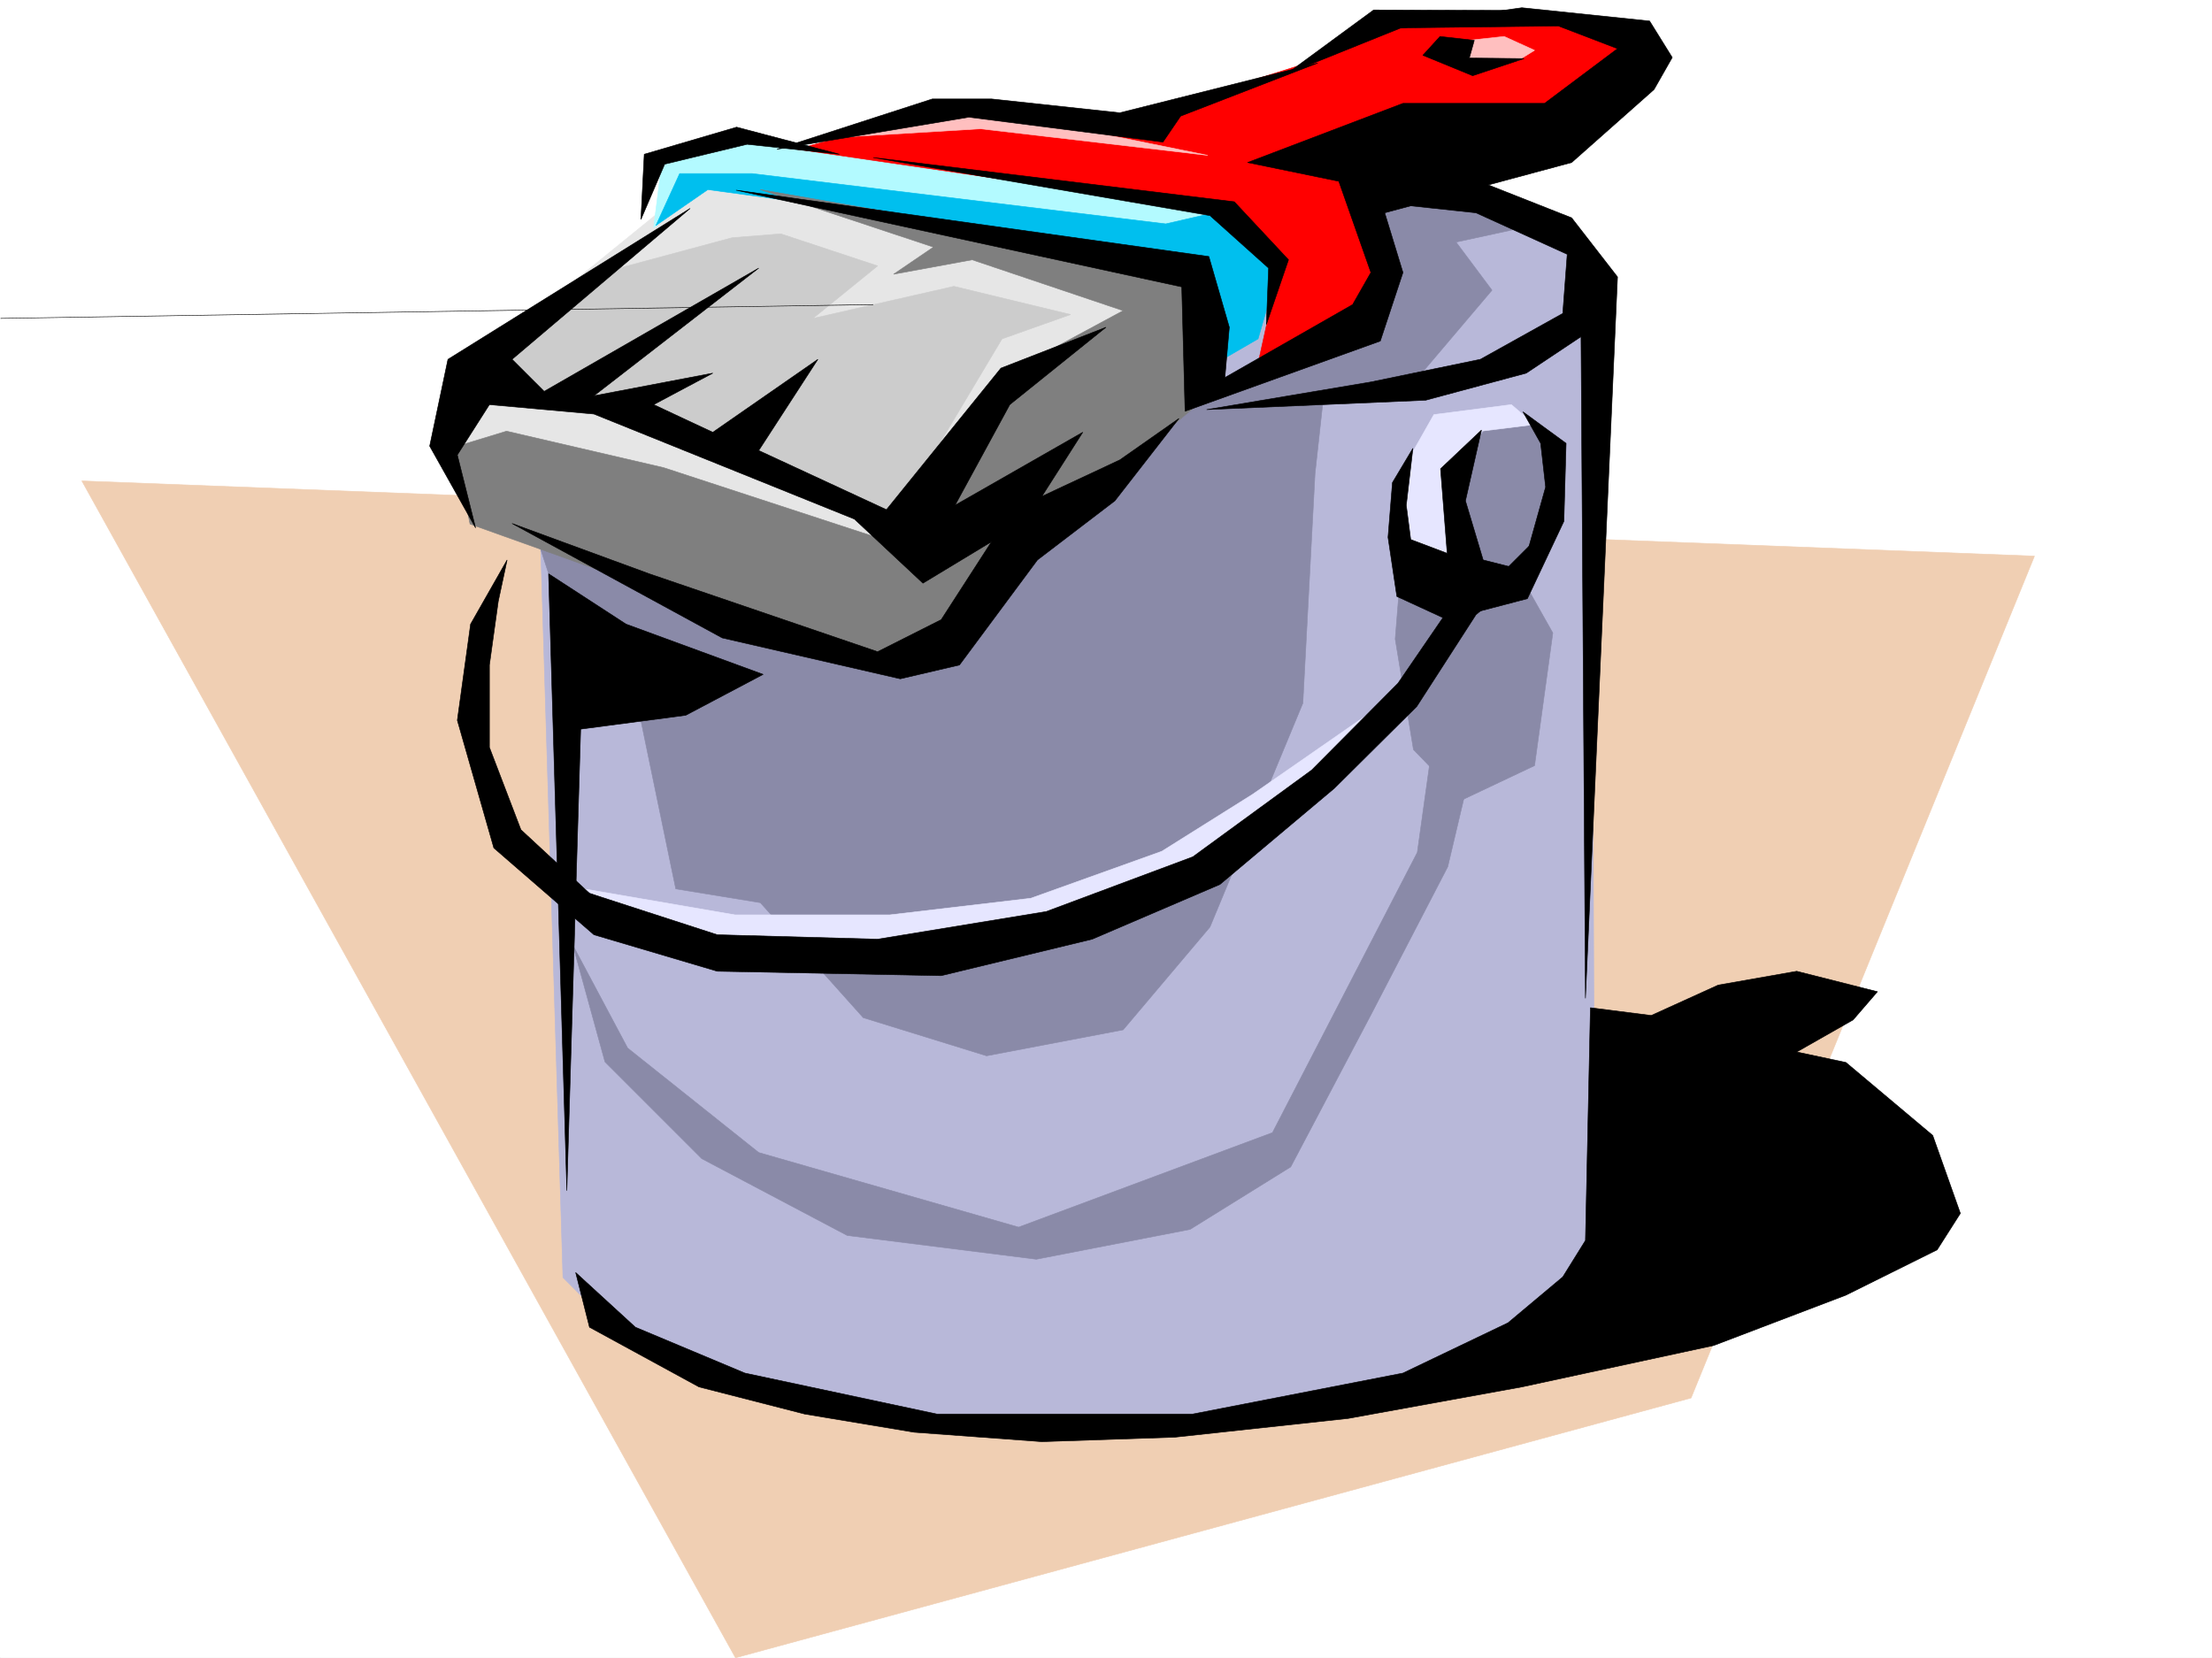 <svg xmlns="http://www.w3.org/2000/svg" width="2997.016" height="2246.297"><rect width="100%" height="100%" fill="#333333" stroke="none"/><defs><clipPath id="a"><path d="M0 0h2997v2244.137H0Zm0 0"/></clipPath><clipPath id="b"><path d="M110 649h2647v1595.137H110Zm0 0"/></clipPath><clipPath id="c"><path d="M110 648h2648v1596.137H110Zm0 0"/></clipPath></defs><path fill="#fff" d="M0 2246.297h2997.016V0H0Zm0 0"/><g clip-path="url(#a)" transform="translate(0 2.16)"><path fill="#fff" fill-rule="evenodd" stroke="#fff" stroke-linecap="square" stroke-linejoin="bevel" stroke-miterlimit="10" stroke-width=".743" d="M.742 2244.137h2995.531V-2.16H.743Zm0 0"/></g><g clip-path="url(#b)" transform="translate(0 2.16)"><path fill="#f0cfb3" fill-rule="evenodd" d="M2756.512 751.336 110.887 649.48l885.617 1594.657 1294.719-352.059Zm0 0"/></g><g clip-path="url(#c)" transform="translate(0 2.16)"><path fill="none" stroke="#f0cfb3" stroke-linecap="square" stroke-linejoin="bevel" stroke-miterlimit="10" stroke-width=".743" d="M2756.512 751.336 110.887 649.48l885.617 1594.657 1294.719-352.059Zm0 0"/></g><path fill="#e6e6e6" fill-rule="evenodd" stroke="#e6e6e6" stroke-linecap="square" stroke-linejoin="bevel" stroke-miterlimit="10" stroke-width=".743" d="m612.148 647.145 5.985-136.305 332.66-270.414 661.613 122.851-437.57 474.871Zm0 0"/><path fill="#b3faff" fill-rule="evenodd" stroke="#b3faff" stroke-linecap="square" stroke-linejoin="bevel" stroke-miterlimit="10" stroke-width=".743" d="m885.613 308.578 11.262-89.851 108.621-35.973 655.59 104.121-68.191 51.691-633.852-89.89zm0 0"/><path fill="#b8b8d9" fill-rule="evenodd" stroke="#b8b8d9" stroke-linecap="square" stroke-linejoin="bevel" stroke-miterlimit="10" stroke-width=".743" d="m1888.101 235.188 131.141 38.199 136.38 65.18 5.241 1381.91-163.363 141.582-202.3 49.421-349.907 26.98-420.324-48.718-207.543-104.086-54.703-54.699-32.961-1080.8 464.547 158.038zm0 0"/><path fill="#8a8aa8" fill-rule="evenodd" stroke="#8a8aa8" stroke-linecap="square" stroke-linejoin="bevel" stroke-miterlimit="10" stroke-width=".743" d="m2106.16 647.145-10.476-57.672-35.973-21.703-44.223 7.468-40.468 66.668 14.23 117.614-92.898 32.175-5.985 74.176 24.711 149.79 65.961 68.152 98.14-46.41 24.716-179.782-46.454-82.387 46.454-56.93zm-237.531-373.758 65.96-13.489 141.583 45.707-103.383 22.446 48.68 65.18-108.617 128.09-120.626 24.71-10.519 95.875-16.46 310.844-125.86 303.336-117.653 139.316-185.062 35.227-167.074-51.688-139.391-155.816-114.602-18.727-57.71-278.628-103.383-114.602-35.973-109.363 532.7 182.793 230.027-215.715 147.601-128.09 231.512-106.352 24.75-65.921zm0 0"/><path fill="#00bfee" fill-rule="evenodd" stroke="#00bfee" stroke-linecap="square" stroke-linejoin="bevel" stroke-miterlimit="10" stroke-width=".743" d="m1018.984 235.188 560.461 68.152 84.653-19.473 35.226 38.2 32.961 41.21-27.719 95.875-51.73 29.95-54.664-145.297-639.129-86.88-70.418 48.68 32.219-70.417zm0 0"/><path fill="red" fill-rule="evenodd" stroke="red" stroke-linecap="square" stroke-linejoin="bevel" stroke-miterlimit="10" stroke-width=".743" d="m1079.668 202.227 562.688 82.382 89.93 81.641-29.99 136.34 158.083-49.422 11.262-86.918-16.504-131.062 251.023-44.184L2210.285 81.64l-57.672-59.903L1858.148 38.2l-84.652 46.453-235.262 74.133-240.543-16.46zm0 0"/><path fill="#ccc" fill-rule="evenodd" stroke="#ccc" stroke-linecap="square" stroke-linejoin="bevel" stroke-miterlimit="10" stroke-width=".743" d="M992.008 322.066 827.94 366.25 631.62 497.352l54.703 38.203 196.281 26.937 322.184 152.805 152.84-256.145 92.941-32.96-158.12-38.204-191.044 43.442 87.664-71.164-131.14-43.438zm0 0"/><path fill="#7f7f7f" fill-rule="evenodd" stroke="#7f7f7f" stroke-linecap="square" stroke-linejoin="bevel" stroke-miterlimit="10" stroke-width=".743" d="m615.121 605.934 71.203-21.704 212.781 49.426 349.907 114.602 131.101-250.906 141.621-76.403-204.535-68.933-106.39 19.511 53.922-36.714-234.524-77.887 562.688 98.101 43.48 81.641-5.242 104.125-218.801 185.762L1254.25 895.82h-98.14L636.86 710.055Zm0 0"/><path fill="#ffbfbf" fill-rule="evenodd" stroke="#ffbfbf" stroke-linecap="square" stroke-linejoin="bevel" stroke-miterlimit="10" stroke-width=".743" d="m1961.531 57.672 76.438-8.25 41.21 18.73-21.738 13.489h-90.632zm-818.91 128.094 185.8-11.262 307.954 35.973-294.465-59.942zm0 0"/><path fill="#8a8aa8" fill-rule="evenodd" stroke="#8a8aa8" stroke-linecap="square" stroke-linejoin="bevel" stroke-miterlimit="10" stroke-width=".743" d="m776.215 1280.8 74.172 139.313 177.59 141.578 352.136 101.114 343.922-128.09 196.281-379.738 41.215-295.13 43.477-46.41-5.238 199.215-38.239 161.793-103.383 199.254-109.402 207.465-136.34 84.652-208.285 40.43-256.262-32.219-197.066-104.086-131.102-131.101zm0 0"/><path fill="#e6e6ff" fill-rule="evenodd" stroke="#e6e6ff" stroke-linecap="square" stroke-linejoin="bevel" stroke-miterlimit="10" stroke-width=".743" d="m786.73 1203.656 209.028 35.969h209.773l191.082-22.48 177.551-63.657 122.895-77.144 191.043-132.586-149.832 155.031-146.118 104.867-158.824 59.196-196.32 22.445-254.738 4.496zm1292.45-628.418-31.473-26.976-104.906 13.488-41.211 72.648-8.992 118.356 91.414 27.723-13.489-150.575 35.973-45.672zm0 0"/><path fill-rule="evenodd" stroke="#000" stroke-linecap="square" stroke-linejoin="bevel" stroke-miterlimit="10" stroke-width=".743" d="m1742.766 100.371 118.394-86.883 221.031.746L1897.094 38.2zm0 0"/><path fill-rule="evenodd" stroke="#000" stroke-linecap="square" stroke-linejoin="bevel" stroke-miterlimit="10" stroke-width=".743" d="m1865.656 38.2 196.282-27.72 173.097 17.985 30.692 49.422-24.711 43.441-111.63 98.883-253.25 68.152 24.712 80.899-30.696 92.863-264.511 95.129-4.497-168.524-603.898-131.062 640.613 89.89 27.723 95.876-5.984 68.152 173.058-98.887 24.75-43.437-43.48-123.598-123.594-25.453 210.516-80.156h191.824l98.883-74.133-80.157-30.73zm0 0"/><path fill-rule="evenodd" stroke="#000" stroke-linecap="square" stroke-linejoin="bevel" stroke-miterlimit="10" stroke-width=".743" d="m1575.691 192.488-262.988-33.703-260.016 43.442 210.555-68.153h80.156l173.84 18.73 268.223-67.41-185.8 71.907zM737.27 530.313l290.707-167.036-223.258 173.02 161.05-30.695-80.156 42.66 80.157 37.457 142.363-98.844-80.156 123.555 173.058 80.156 155.11-191.746 142.363-55.406-130.36 104.828-74.171 136.34 173.054-98.883-55.441 86.879 105.648-49.422 80.153-56.188-86.88 111.633-104.905 80.113-105.649 142.325-80.156 18.73-241.285-55.445-284.727-155.031 185.844 68.152 309.437 105.61 86.176-43.442 68.152-105.61-92.902 56.188-92.902-86.879-352.875-142.324-141.621-12.746-43.48 68.187 24.75 98.848-62.208-110.852 24.75-117.57 328.168-204.496L693.79 486.875ZM1183.086 412.7.742 431.43Zm803.937-173.759 142.364 56.188 62.168 80.113-43.442 977.461-5.98-896.562-74.211 49.46-136.344 36.676-296.691 12.746 222.52-37.457 148.343-30.691 111.633-62.172 6.02-80.152-123.634-56.188-111.668-11.965zM743.25 777.465l104.906 68.191 185.805 68.149-104.906 55.406-142.325 18.73-18.726 625.442zm36.719 946.765 80.933 74.137 148.348 62.168 259.976 55.442h346.934l284.688-55.442 142.363-68.152 74.172-62.168 30.73-49.422 6.727-315.344 82.422 10.48 90.675-41.171 106.391-18.73 109.403 27.683-32.965 38.2-76.438 43.48 66.664 14.191 117.652 98.887 37.458 105.61-31.477 49.421-123.633 61.426-179.039 68.191-260.015 56.145-235.266 42.699-235.262 25.453-179.82 6.023-173.059-12.746-148.383-24.714-143.105-36.715-148.348-80.895zm0 0"/><path fill-rule="evenodd" stroke="#000" stroke-linecap="square" stroke-linejoin="bevel" stroke-miterlimit="10" stroke-width=".743" d="m687.066 758.734-12.003 56.188-11.965 86.137v111.593l42.695 111.63 92.902 86.136 173.098 56.148 217.277 6.02 228.5-37.457 198.59-74.172 161.05-117.574 116.911-117.613 92.902-135.56-5.984-58.413 47.938 50.906 50.949-50.906 31.472-53.176-18.726 80.113-56.188 43.442-36.715 30.734-80.195 124.336-111.629 110.848-155.11 130.32-173.058 74.172-204.53 49.426-303.454-5.985-167.074-49.46-135.64-117.575-49.462-173.015 17.988-130.32zm0 0"/><path fill-rule="evenodd" stroke="#000" stroke-linecap="square" stroke-linejoin="bevel" stroke-miterlimit="10" stroke-width=".743" d="m1914.336 607.457-27.723 46.414-5.98 74.172 11.965 80.152 68.187 31.438 108.66-28.465 49.461-104.867 2.973-105.606-58.414-42.699 23.969 42.7 6.722 59.195-31.476 112.336-53.176-13.493-23.969-80.113 21.703-95.875-55.445 52.434 8.992 114.562-49.422-18.687-6.02-46.453zm-731.25-393.973 489.262 59.903 73.43 78.629-29.993 87.664 3.012-76.403-79.41-71.16zM1997.5 54.66l-46.45-5.238-23.226 25.492 67.45 27.684 69.675-23.184-74.172-.785zM868.371 297.355l4.496-88.367 125.121-36.715 139.39 36.715-125.116-13.488-111.672 26.941Zm0 0"/></svg>
